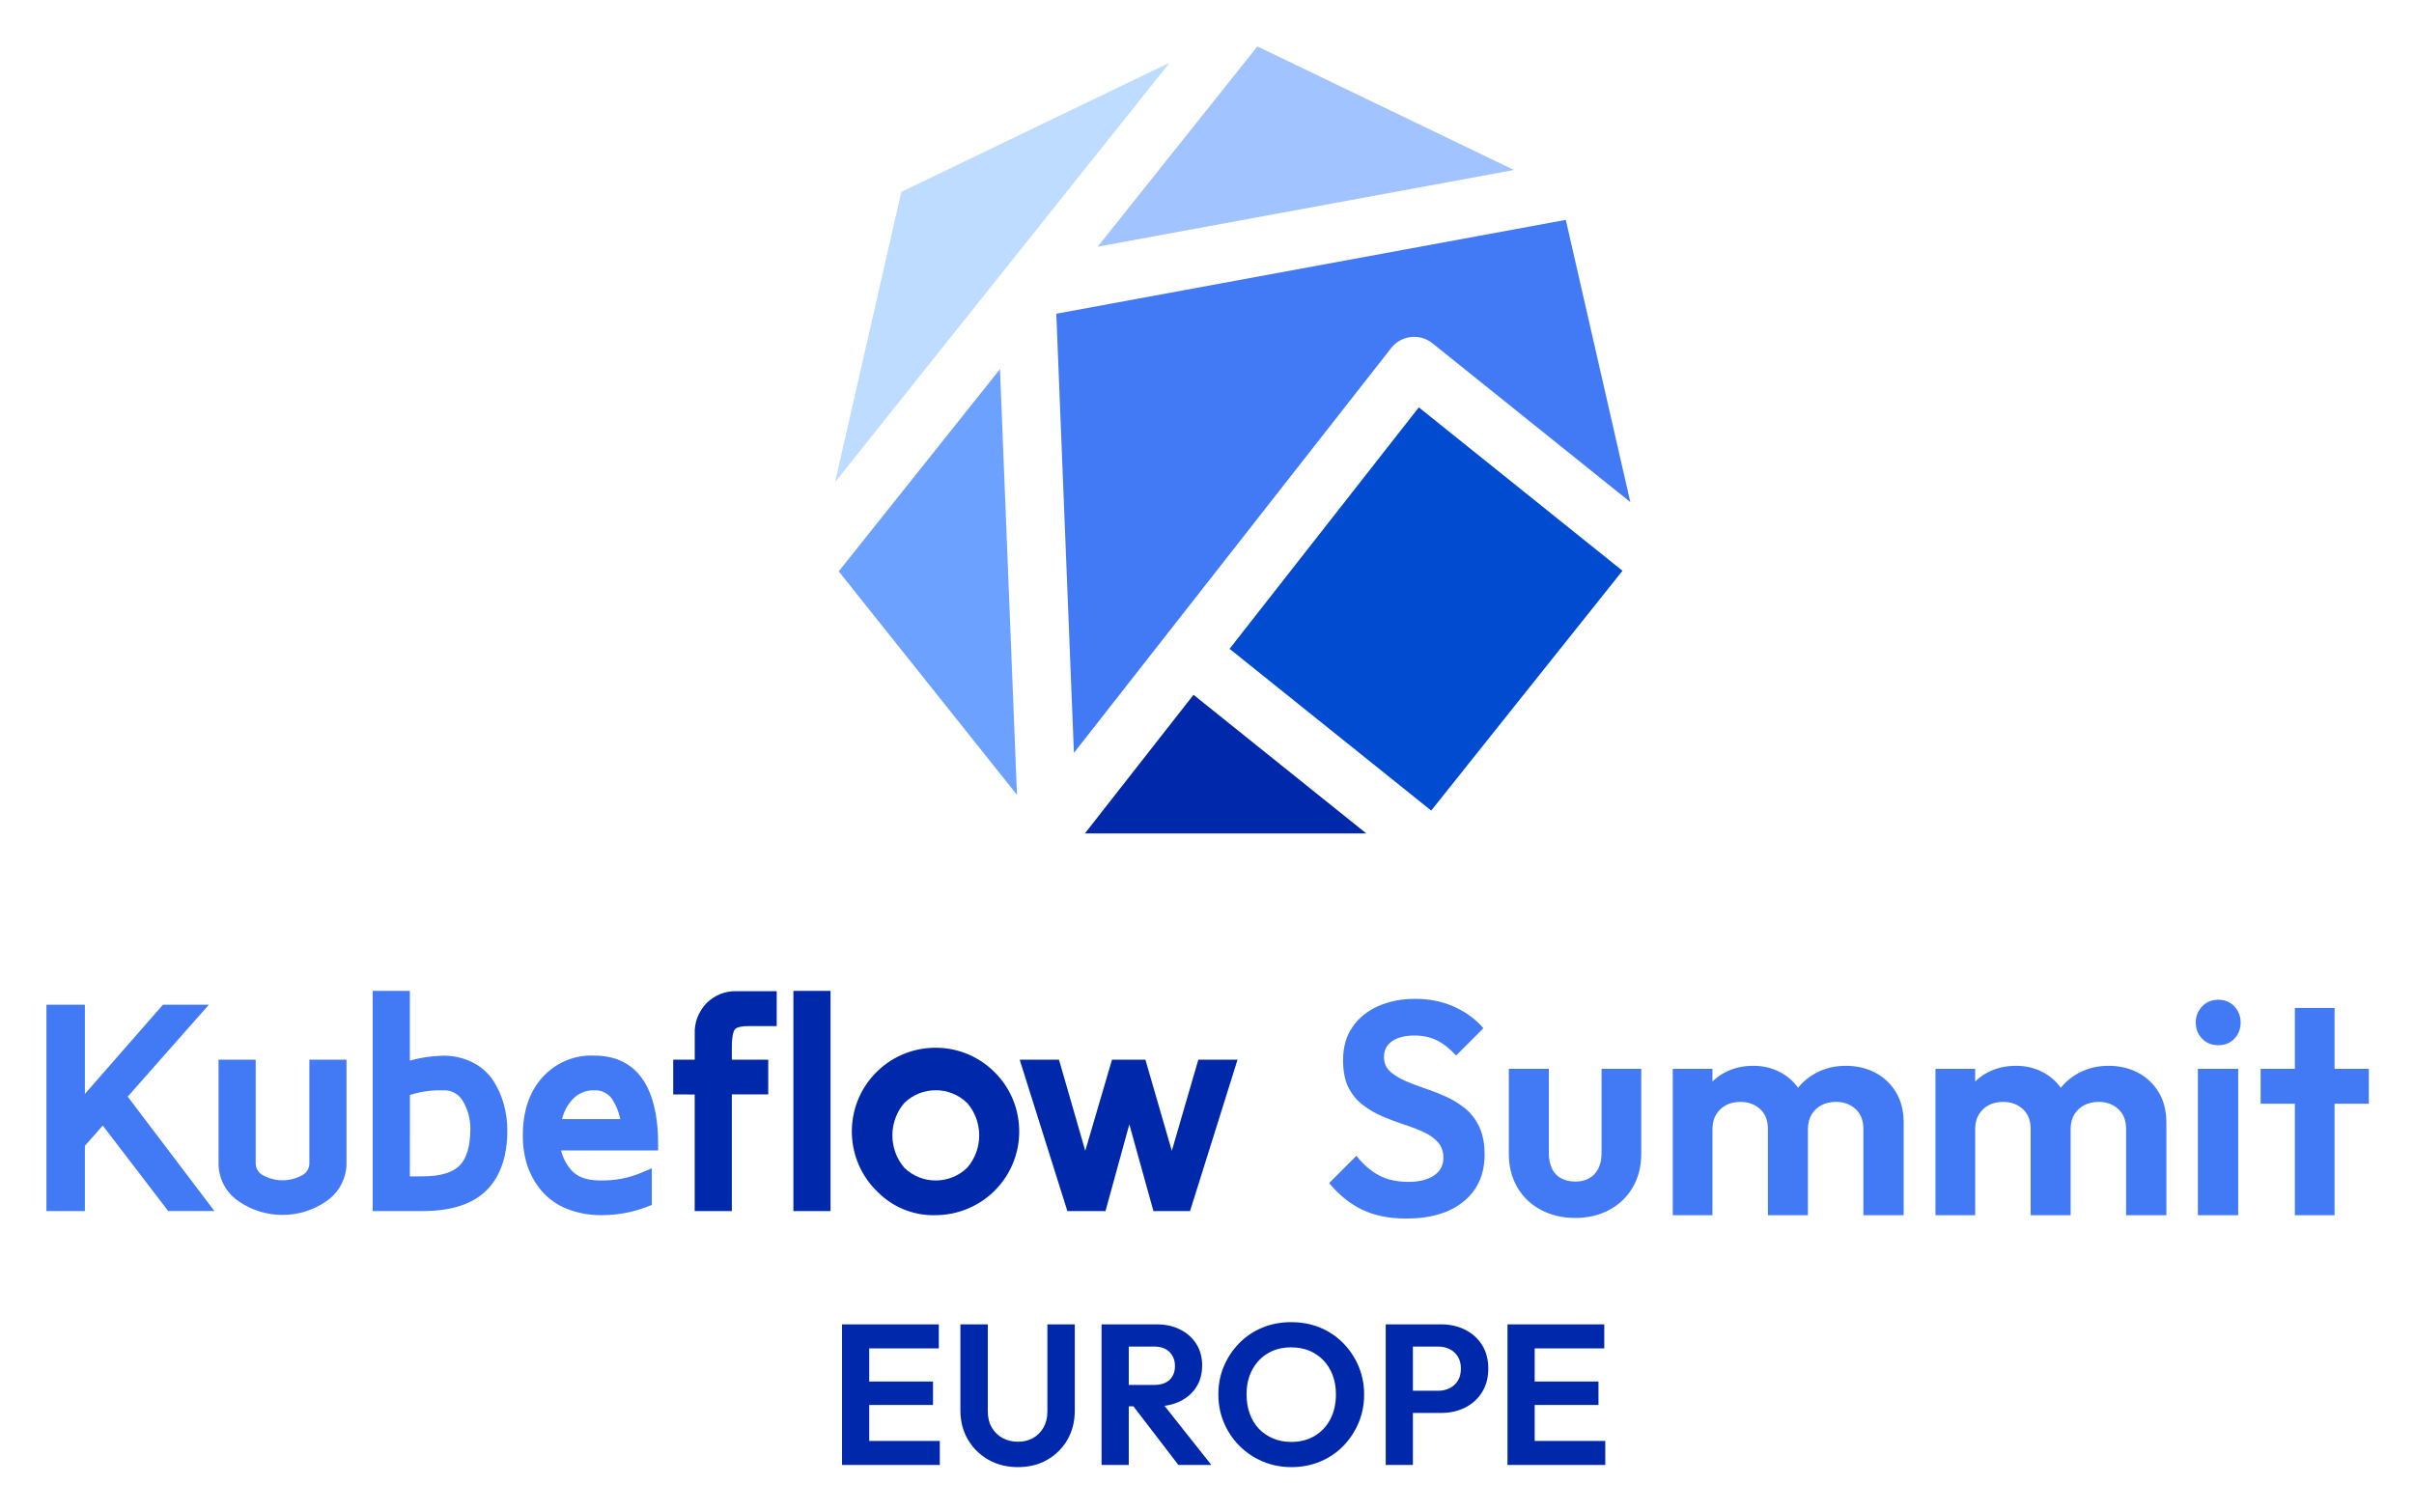 <?xml version="1.0" encoding="UTF-8"?> <svg xmlns="http://www.w3.org/2000/svg" role="img" viewBox="-10.09 -10.09 524.68 328.68"><title>Kubeflow Summit EU_stacked-color.svg</title><defs><style>.d,.f{stroke-width:0}.d{fill:#4279f4}.f{fill:#0028aa}</style></defs><path d="M219.494 58.104l3.833 95.453 68.949-87.993c2.16-2.761 6.15-3.249 8.911-1.088.021.017.043.034.064.051l43.005 34.516-14.023-61.339-110.739 20.399z" class="d"></path><path d="M225.711 171.068h61.161l-37.555-30.132-23.606 30.132z" class="f"></path><path fill="#014bd1" stroke-width="0" d="M298.287 78.457l-41.135 52.485 43.828 35.161 41.575-52.13-44.268-35.516z"></path><path fill="#bedcff" stroke-width="0" d="M207.957 48.895l.01-.009 36.171-45.361-58.328 28.093-14.407 63.115 36.554-45.838z"></path><path fill="#6ca1ff" stroke-width="0" d="M172.207 114.104l38.742 48.578-3.693-92.537-35.049 43.959z"></path><path fill="#a1c3ff" stroke-width="0" d="M318.977 26.86L263.2 0l-34.712 43.529 90.489-16.669z"></path><path d="M172.923 308.336v-30.554h5.91v30.554h-5.91zm4.346-25.338v-5.215h16.689v5.215h-16.689zm0 12.3v-5.085h15.429v5.085h-15.429zm0 13.039v-5.215h16.906v5.215h-16.906zm33.899.478c-2.405 0-4.549-.536-6.432-1.608-1.884-1.072-3.368-2.535-4.455-4.389-1.085-1.854-1.63-3.955-1.63-6.302v-18.733h5.955v18.906c0 1.362.289 2.536.869 3.52.579.985 1.362 1.746 2.347 2.282.985.536 2.1.804 3.346.804s2.34-.267 3.282-.804c.942-.536 1.695-1.297 2.26-2.282.565-.984.847-2.144.847-3.477v-18.95h5.955v18.776c0 2.347-.529 4.44-1.586 6.28-1.058 1.84-2.514 3.296-4.369 4.368-1.854 1.072-3.983 1.608-6.389 1.608zm18.168-.478v-30.554h5.91v30.554h-5.91zm4.346-12.734v-4.65h7.04c1.478 0 2.608-.369 3.39-1.108.781-.739 1.173-1.745 1.173-3.021 0-1.217-.392-2.223-1.173-3.021-.783-.797-1.899-1.195-3.347-1.195h-7.084v-4.825h7.649c1.941 0 3.658.384 5.15 1.152 1.493.768 2.651 1.819 3.477 3.151.826 1.333 1.239 2.869 1.239 4.607 0 1.797-.413 3.354-1.239 4.672-.826 1.319-1.992 2.354-3.498 3.107-1.507.754-3.259 1.13-5.259 1.13h-7.519zm12.342 12.734l-10.127-13.212 5.476-1.695 11.822 14.908h-7.172zm24.6.478c-2.231 0-4.31-.406-6.237-1.217s-3.615-1.941-5.063-3.39c-1.45-1.449-2.578-3.13-3.39-5.042-.811-1.912-1.217-3.969-1.217-6.172 0-2.202.406-4.251 1.217-6.15.812-1.898 1.935-3.57 3.37-5.02 1.433-1.448 3.107-2.564 5.019-3.347 1.913-.782 3.983-1.173 6.216-1.173 2.26 0 4.346.391 6.258 1.173 1.913.783 3.586 1.898 5.02 3.347 1.434 1.45 2.557 3.13 3.368 5.042.811 1.912 1.217 3.97 1.217 6.172s-.406 4.259-1.217 6.171-1.927 3.593-3.346 5.042c-1.42 1.449-3.093 2.571-5.02 3.368s-3.992 1.195-6.194 1.195zm-.087-5.476c1.941 0 3.643-.435 5.107-1.304 1.462-.869 2.599-2.079 3.411-3.629.811-1.55 1.217-3.353 1.217-5.411 0-1.506-.232-2.883-.695-4.129-.465-1.245-1.13-2.325-1.999-3.238-.869-.913-1.891-1.615-3.064-2.108-1.173-.493-2.499-.739-3.976-.739-1.913 0-3.593.428-5.042 1.282-1.448.855-2.585 2.05-3.411 3.585-.826 1.536-1.239 3.319-1.239 5.346 0 1.536.232 2.941.696 4.216.463 1.275 1.122 2.362 1.977 3.26.854.899 1.884 1.601 3.086 2.108 1.201.507 2.513.761 3.933.761zm20.556 4.998v-30.554h5.91v30.554h-5.91zm4.346-11.3v-4.824h7.084c.928 0 1.768-.195 2.521-.587s1.339-.941 1.759-1.652c.42-.709.631-1.571.631-2.585 0-.985-.211-1.833-.631-2.543-.42-.709-1.006-1.261-1.759-1.651-.753-.391-1.593-.587-2.521-.587h-7.084v-4.825h7.692c1.941 0 3.688.391 5.238 1.174 1.549.782 2.774 1.891 3.672 3.324.897 1.434 1.348 3.137 1.348 5.107 0 1.971-.451 3.68-1.348 5.128-.899 1.449-2.124 2.564-3.672 3.347-1.55.782-3.297 1.173-5.238 1.173h-7.692zm22.123 11.3v-30.554h5.91v30.554h-5.91zm4.346-25.338v-5.215h16.689v5.215H321.91zm0 12.3v-5.085h15.429v5.085H321.91zm0 13.039v-5.215h16.906v5.215H321.91z" class="f"></path><path d="M35.308 208.299h-9.979l-16.972 19.4v-19.4H0v44.857h8.357v-14.171l3.885-4.423 14.225 18.584h10.041l-18.842-24.861 17.642-19.986zm21.842 34.42c.031 1.059-.519 2.048-1.431 2.578-2.712 1.565-6.08 1.565-8.793-.003-.922-.528-1.476-1.514-1.444-2.619v-22.428h-8.068v22.238c-.1 3.477 1.573 6.694 4.453 8.593 2.826 1.945 6.136 2.916 9.444 2.916 3.299 0 6.595-.966 9.398-2.896 2.885-1.89 4.612-5.207 4.508-8.609v-22.241h-8.067v22.472zm40.015-17.836c-1.112-1.713-2.666-3.102-4.487-4.016-2.006-1.017-4.266-1.531-6.502-1.479-2.439.051-4.848.408-7.187 1.064v-15.163h-8.067v47.867h10.819c6.227 0 10.903-1.512 13.898-4.494 3.009-2.995 4.535-7.375 4.535-13.013.005-1.896-.242-3.783-.733-5.608-.489-1.826-1.253-3.558-2.275-5.159zm-5.022 10.564c-.028 3.663-.824 6.302-2.367 7.845-1.538 1.539-4.24 2.319-8.029 2.319h-2.756l.016-17.688c2.301-.734 4.696-1.079 7.115-1.011l.059.001.06-.003c1.72-.094 3.358.777 4.244 2.282 1.124 1.887 1.697 4.044 1.659 6.253zm28.073 11.053c-2.88-.029-4.907-.767-6.244-2.371-1.032-1.212-1.747-2.623-2.11-4.145h21.09l-.001-1.497c-.005-8.725-2.435-19.127-13.927-19.126-4.315-.177-8.409 1.579-11.273 4.79-2.786 3.127-4.201 7.328-4.202 12.484-.032 2.217.287 4.415.953 6.554.667 2.031 1.705 3.891 3.088 5.534 1.485 1.742 3.396 3.103 5.528 3.937 2.347.923 4.809 1.389 7.302 1.389.15 0 .3-.002.451-.005 3.347-.019 6.627-.64 9.75-1.849l.956-.37v-7.967l-2.084.892c-2.892 1.238-6.07 1.845-9.277 1.749zm-8.155-13.332c.38-1.558 1.139-3.017 2.212-4.217 1.19-1.325 2.926-2.09 4.766-2.048 1.588-.077 3.052.652 3.926 1.919.859 1.324 1.458 2.803 1.766 4.346h-12.67z" class="d"></path><path d="M149.647 213.637c.126-.16.707-.682 2.91-.682h6.17v-7.591l-8.809 0c-2.381-.062-4.725.881-6.424 2.581-1.753 1.794-2.695 4.261-2.586 6.702v5.6h-4.674v7.56l4.665.01v25.339h8.077v-25.364h7.909v-7.545h-7.909v-2.861c0-2.615.469-3.494.671-3.75zM162.355 205.289h8.067v47.867h-8.067zm43.405 17.36c-3.525-3.343-8.136-5.121-13.001-4.985-4.858.129-9.375 2.142-12.719 5.668-6.897 7.274-6.595 18.799.666 25.704 3.186 3.207 7.553 5.017 12.019 5.017.185 0 .372-.003.558-.009 4.955-.011 9.752-2.08 13.16-5.675 3.343-3.526 5.115-8.144 4.985-13.002-.129-4.858-2.142-9.375-5.669-12.718zm-5.615 21.069c-3.792 3.72-9.917 3.72-13.707.002-3.426-4.012-3.426-10.025 0-14.037 3.79-3.718 9.915-3.716 13.707.002 3.458 4.01 3.458 10.023 0 14.033zM250.365 220.247l-5.765 19.82-5.741-19.82h-7.255l-5.813 19.812-5.713-19.812h-8.541l10.366 32.909h8.287l5.179-18.858 5.24 18.858h7.956l10.325-32.909h-8.525z" class="f"></path><path d="M295.525 254.778c-3.688 0-6.86-.638-9.517-1.91-2.657-1.273-5.061-3.205-7.212-5.796l5.928-5.928c1.405 1.801 2.997 3.194 4.775 4.182 1.779.988 3.963 1.482 6.553 1.482 2.327 0 4.17-.461 5.532-1.383 1.36-.922 2.043-2.195 2.043-3.82 0-1.405-.396-2.546-1.186-3.425-.791-.878-1.833-1.614-3.128-2.207-1.296-.592-2.724-1.141-4.282-1.646-1.558-.504-3.106-1.087-4.643-1.745s-2.964-1.492-4.281-2.502c-1.317-1.009-2.361-2.283-3.128-3.82-.769-1.536-1.152-3.513-1.152-5.928 0-2.809.679-5.203 2.041-7.179 1.36-1.976 3.227-3.49 5.599-4.544 2.371-1.053 5.048-1.581 8.035-1.581 3.16 0 6.026.593 8.595 1.778 2.569 1.186 4.643 2.724 6.224 4.611l-5.928 5.928c-1.362-1.492-2.756-2.59-4.182-3.293-1.427-.702-3.042-1.053-4.842-1.053-2.064 0-3.688.407-4.874 1.218-1.186.813-1.779 1.944-1.779 3.393 0 1.274.396 2.294 1.186 3.063.791.769 1.833 1.449 3.128 2.041 1.295.593 2.733 1.153 4.314 1.68s3.139 1.131 4.677 1.811c1.536.682 2.952 1.538 4.249 2.569 1.293 1.032 2.337 2.371 3.128 4.018.79 1.646 1.185 3.678 1.185 6.092 0 4.304-1.514 7.696-4.544 10.176-3.029 2.481-7.201 3.722-12.514 3.722zm36.751-.132c-2.765 0-5.248-.583-7.442-1.745-2.196-1.163-3.908-2.8-5.137-4.907s-1.845-4.544-1.845-7.31v-18.442h8.694v18.244c0 1.317.219 2.448.659 3.392.44.945 1.098 1.658 1.976 2.14.879.483 1.91.724 3.096.724 1.8 0 3.205-.548 4.215-1.646 1.01-1.097 1.515-2.634 1.515-4.61v-18.244h8.628v18.442c0 2.766-.615 5.203-1.845 7.31s-2.931 3.744-5.104 4.907c-2.174 1.163-4.643 1.745-7.41 1.745zm21.208-.593v-31.812h8.628v31.812h-8.628zm20.68 0v-18.771c0-1.844-.571-3.282-1.712-4.314-1.143-1.031-2.569-1.547-4.281-1.547-1.143 0-2.164.23-3.063.691-.901.461-1.625 1.131-2.174 2.008-.55.879-.823 1.955-.823 3.228l-3.36-1.713c0-2.458.537-4.588 1.614-6.389 1.076-1.8 2.535-3.194 4.38-4.182s3.929-1.482 6.256-1.482c2.196 0 4.193.494 5.994 1.482 1.8.988 3.227 2.371 4.281 4.149 1.055 1.778 1.581 3.897 1.581 6.355v20.484h-8.694zm20.747 0v-18.771c0-1.844-.572-3.282-1.712-4.314-1.143-1.031-2.548-1.547-4.216-1.547-1.185 0-2.228.23-3.128.691s-1.624 1.131-2.174 2.008c-.548.879-.823 1.955-.823 3.228l-4.939-1.252c.131-2.59.801-4.808 2.009-6.653 1.207-1.844 2.777-3.282 4.709-4.314 1.931-1.031 4.084-1.547 6.454-1.547s4.5.494 6.389 1.482c1.888.988 3.392 2.404 4.511 4.249 1.12 1.844 1.68 4.062 1.68 6.652v20.088h-8.759zm15.674 0v-31.812h8.628v31.812h-8.628zm20.68 0v-18.771c0-1.844-.571-3.282-1.712-4.314-1.143-1.031-2.569-1.547-4.281-1.547-1.143 0-2.164.23-3.063.691-.901.461-1.625 1.131-2.174 2.008-.55.879-.823 1.955-.823 3.228l-3.36-1.713c0-2.458.537-4.588 1.614-6.389 1.076-1.8 2.535-3.194 4.38-4.182s3.929-1.482 6.256-1.482c2.196 0 4.193.494 5.994 1.482 1.8.988 3.227 2.371 4.281 4.149 1.055 1.778 1.581 3.897 1.581 6.355v20.484h-8.694zm20.747 0v-18.771c0-1.844-.572-3.282-1.712-4.314-1.143-1.031-2.548-1.547-4.216-1.547-1.185 0-2.228.23-3.128.691s-1.624 1.131-2.174 2.008c-.548.879-.823 1.955-.823 3.228l-4.939-1.252c.131-2.59.801-4.808 2.009-6.653 1.207-1.844 2.777-3.282 4.709-4.314 1.931-1.031 4.084-1.547 6.454-1.547s4.5.494 6.389 1.482c1.888.988 3.392 2.404 4.511 4.249 1.12 1.844 1.68 4.062 1.68 6.652v20.088h-8.759zm20.022-36.949c-1.405 0-2.569-.472-3.49-1.416-.922-.944-1.384-2.118-1.384-3.524 0-1.36.462-2.524 1.384-3.491.921-.965 2.084-1.449 3.49-1.449 1.45 0 2.624.484 3.524 1.449.9.967 1.351 2.131 1.351 3.491 0 1.406-.451 2.58-1.351 3.524-.9.945-2.075 1.416-3.524 1.416zm-4.412 36.949v-31.812h8.759v31.812h-8.759zm13.632-24.238v-7.574h23.513v7.574h-23.513zm7.442 24.238v-45.05h8.628v45.05h-8.628z" class="d"></path></svg> 